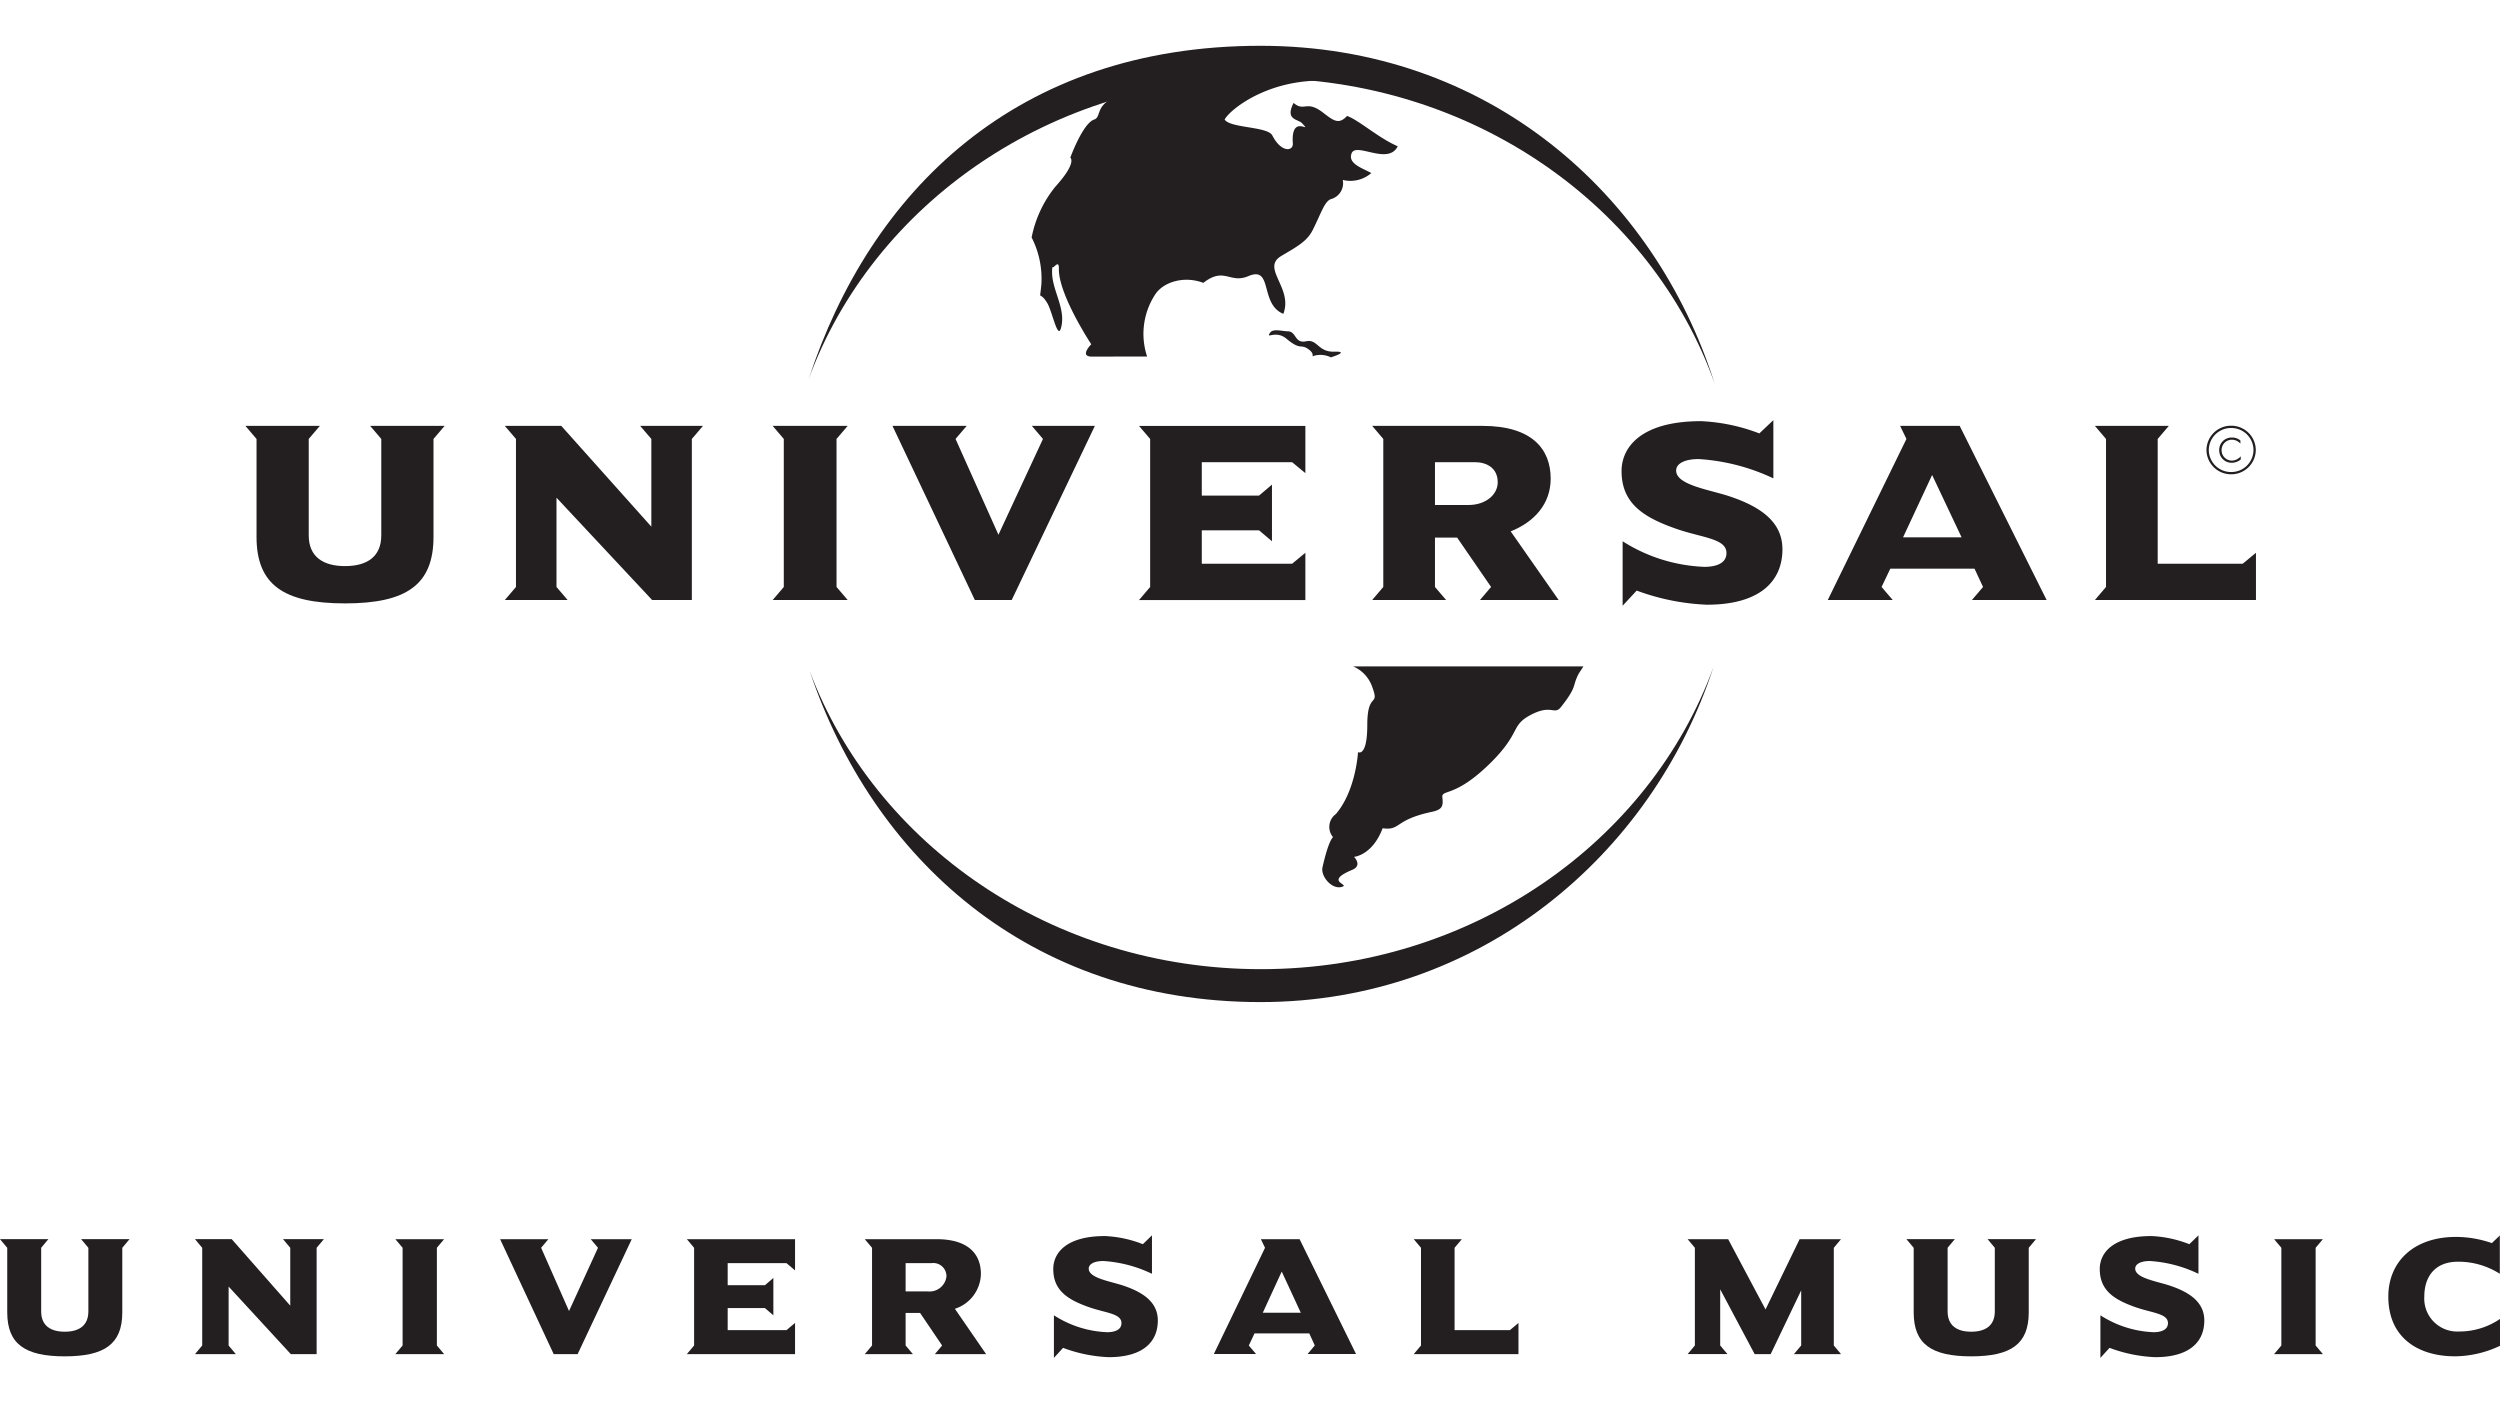 <svg xmlns="http://www.w3.org/2000/svg" xmlns:xlink="http://www.w3.org/1999/xlink" width="301" height="169" viewBox="0 0 301 169">
  <defs>
    <clipPath id="clip-path">
      <path id="path73" d="M706.668-7934.642v157.977h300.995v-157.977" transform="translate(-706.668 7934.642)"/>
    </clipPath>
  </defs>
  <g id="Gruppe_261" data-name="Gruppe 261" transform="translate(-487 -3232)">
    <rect id="Rechteck_33" data-name="Rechteck 33" width="301" height="169" rx="10" transform="translate(487 3232)" fill="#7f11bd" opacity="0"/>
    <g id="layer1" transform="translate(172.553 2975.241)">
      <g id="g63" transform="translate(411.806 262.272)">
        <path id="path65" d="M0-33.227c7.434-22.647,25.017-40.14,54.41-40.14,27.314,0,47.383,17.736,54.664,40.632-7.6-21.345-29.187-36.737-54.627-36.737C29.2-69.473,7.752-54.318,0-33.227ZM108.953,1.409c-7.4,22.7-28.192,40.362-54.543,40.362C26.462,41.771,7.672,24.352.122,1.9,7.974,22.813,29.33,37.808,54.447,37.808c25.314,0,46.807-15.228,54.506-36.4" transform="translate(0 73.367)" fill="#231f20" fill-rule="evenodd"/>
      </g>
      <g id="g67" transform="translate(314.446 262.269)">
        <g id="g69" clip-path="url(#clip-path)">
          <g id="g75" transform="translate(124.208 2.48)">
            <path id="path77" d="M-11.511-28.918a8.669,8.669,0,0,1,.884-7.334c.984-1.672,3.6-2.413,5.884-1.534,2.561-1.99,3.175.153,5.434-.815,2.984-1.27,1.318,3.371,4.2,4.545,1.2-3.127-2.714-5.482-.265-6.958,1.751-1.053,3.074-1.7,3.789-3.111,1.021-2.011,1.423-3.476,2.212-3.746a1.976,1.976,0,0,0,1.418-2.307,3.839,3.839,0,0,0,3.439-.831c-1.148-.614-2.826-1.138-2.381-2.355.513-1.434,4.408,1.482,5.561-.868-2.318-.995-4.683-3.154-6.1-3.651-.968,1.042-1.572.624-2.826-.349-2.111-1.656-2.291-.085-3.614-1.222-1.058,2.09.534,1.926,1.021,2.45,1.36,1.466-1.376-1.318-1.111,2.423.069.968-1.392,1.154-2.471-.958C3-56.629-1.494-56.4-2.177-57.449c.624-1.222,5.916-5.566,14.038-4.529-11.8-4.566-27.748.429-27.906,2.164-1.593.979-1.048,2.1-1.841,2.365-1.37.45-2.873,4.588-2.873,4.588s.862.561-1.81,3.508a14,14,0,0,0-2.847,6.1,10.935,10.935,0,0,1,1.175,5.641c-.212,2.3-.307.593.709,2.259.593.979,1.238,4.386,1.635,3.058.746-2.535-1.376-4.884-1.016-7.408.074.317.81-1,.778.19-.074,3.117,3.9,9.117,3.9,9.117s-1.487,1.487.063,1.487ZM13.289,8.39a4.145,4.145,0,0,1,2.233,2.281c1.074,2.81-.524.534-.524,4.778,0,3.9-1.116,3.27-1.116,3.27s-.243,4.609-2.662,7.445a1.918,1.918,0,0,0-.344,2.789s-.519.291-1.27,3.63c-.243,1.085,1.159,2.757,2.381,2.339.915-.312-2.222-.608,1.18-2.027,1.3-.54.233-1.572.233-1.572s2.206-.164,3.445-3.445c2.2.312,1.381-1.011,5.894-1.968,1.191-.254,1.445-.609,1.3-1.714s1.471.159,5.947-4.334c3.524-3.55,2.254-4.344,4.688-5.63,2.577-1.355,2.815.116,3.672-.984,1.974-2.524,1.275-2.365,2.1-3.974l.577-.884ZM3.3-31.786c.349-.524,1.413-.18,2.159-.164,1.016.026.773,1.5,2.169,1.2s1.407,1.307,3.392,1.249-.4.683-.4.683a2.858,2.858,0,0,0-2.032-.19c-.418.206.159-.122-.545-.688-1.1-.884-.952.169-2.783-1.37-1.3-1.085-2.54.132-1.963-.72" transform="translate(25.416 63.853)" fill="#231f20" fill-rule="evenodd"/>
          </g>
        </g>
      </g>
      <g id="g79" transform="translate(343.993 308.036)">
        <path id="path81" d="M-19.855,0h-8.963l1.339,1.572v11.6c0,2.609-1.751,3.709-4.365,3.709s-4.371-1.1-4.371-3.709V1.572L-34.877,0H-43.84L-42.5,1.572V13.361c0,5.783,3.286,8.011,10.657,8.011s10.651-2.228,10.651-8.011V1.572L-19.855,0" transform="translate(43.84)" fill="#231f20"/>
      </g>
      <g id="g83" transform="translate(375.227 308.036)">
        <path id="path85" d="M-19.75,0h-7.561l1.344,1.572V12.133L-36.809,0h-6.8l1.344,1.572V19.393l-1.344,1.572h7.561l-1.339-1.572V8.646l11.514,12.318h4.783V1.572L-19.75,0" transform="translate(43.608)" fill="#231f20"/>
      </g>
      <g id="g87" transform="translate(407.478 308.036)">
        <path id="path89" d="M-7.472-17.354l-1.339-1.572V-36.746l1.339-1.572H-16.5l1.339,1.572v17.821L-16.5-17.354h9.027" transform="translate(16.499 38.318)" fill="#231f20"/>
      </g>
      <g id="g91" transform="translate(421.902 308.036)">
        <path id="path93" d="M-20.17,0h-7.588l1.339,1.572-5.36,11.535L-36.944,1.572-35.605,0h-8.932l9.916,20.964h4.439L-20.17,0" transform="translate(44.537)" fill="#231f20"/>
      </g>
      <g id="g95" transform="translate(451.586 308.036)">
        <path id="path97" d="M-16.579-17.354v-5.688l-1.593,1.318H-29.05v-4.021h6.889l1.561,1.318v-6.82l-1.561,1.323H-29.05v-4.021h10.879l1.593,1.318v-5.688H-36.606l1.339,1.572v17.821l-1.339,1.572h20.028" transform="translate(36.606 38.318)" fill="#231f20"/>
      </g>
      <g id="g99" transform="translate(479.656 308.036)">
        <path id="path101" d="M-12.514-5.62c0,1.508-1.466,2.736-3.508,2.736H-20.07V-8.038h4.815C-13.858-8.038-12.514-7.345-12.514-5.62ZM-5.18,8.556-10.953.291c2.841-1.132,4.815-3.3,4.815-6.35,0-3.487-2.169-6.35-8.223-6.35H-27.631l1.339,1.572V6.984l-1.339,1.572h8.9L-20.07,6.984V1.042H-17.4l4.085,5.942-1.339,1.572H-5.18" transform="translate(27.631 12.408)" fill="#231f20" fill-rule="evenodd"/>
      </g>
      <g id="g103" transform="translate(509.684 307.343)">
        <path id="path105" d="M-16.031-12.856c0-3.334-2.72-5.185-6.641-6.445-2.55-.783-6.154-1.349-6.154-3.016,0-.82.989-1.381,2.714-1.381a24.518,24.518,0,0,1,8.99,2.323v-7.011l-1.688,1.6a22.247,22.247,0,0,0-7.016-1.476c-7.238,0-9.572,3.148-9.572,6.006,0,3.894,2.619,5.593,6.731,7.006,3.058,1.037,5.9,1.138,5.9,2.863,0,1.482-1.751,1.667-2.646,1.667A19.744,19.744,0,0,1-35.27-13.8v7.762l1.693-1.825a27.555,27.555,0,0,0,8.45,1.7c6.281,0,9.1-2.736,9.1-6.693" transform="translate(35.397 28.386)" fill="#231f20"/>
      </g>
      <g id="g107" transform="translate(534.511 308.036)">
        <path id="path109" d="M-13.337-11.108h-7.048l3.5-7.508ZM-3.1-3.563-13.565-24.527H-20.74l.762,1.572L-29.449-3.563h7.821l-1.344-1.572,1.053-2.2h10.138l1.027,2.2-1.339,1.572H-3.1" transform="translate(29.449 24.527)" fill="#231f20" fill-rule="evenodd"/>
      </g>
      <g id="g111" transform="translate(566.671 308.036)">
        <path id="path113" d="M-16.053-17.354v-5.688l-1.593,1.318H-27.884V-36.746l1.339-1.572h-8.9l1.339,1.572v17.821l-1.339,1.572h19.393" transform="translate(35.446 38.318)" fill="#231f20"/>
      </g>
      <g id="g115" transform="translate(580.106 308.015)">
        <path id="path117" d="M0-2.422A2.952,2.952,0,0,1,2.968-5.348,2.948,2.948,0,0,1,5.937-2.422,2.948,2.948,0,0,1,2.968.5,2.952,2.952,0,0,1,0-2.422Zm.28,0A2.671,2.671,0,0,0,2.968.229,2.672,2.672,0,0,0,5.662-2.422,2.672,2.672,0,0,0,2.968-5.073,2.671,2.671,0,0,0,.28-2.422" transform="translate(0 5.348)" fill="#231f20"/>
      </g>
      <g id="g119" transform="translate(581.64 309.438)">
        <path id="path121" d="M-2.111-.3a1.531,1.531,0,0,0-1.027-.36A1.492,1.492,0,0,0-4.662.856,1.489,1.489,0,0,0-3.148,2.38a1.653,1.653,0,0,0,1.079-.4V1.6a1.443,1.443,0,0,1-1.09.519A1.243,1.243,0,0,1-4.376.856,1.239,1.239,0,0,1-3.154-.393,1.361,1.361,0,0,1-2.111.078V-.3" transform="translate(4.662 0.658)" fill="#231f20" fill-rule="evenodd"/>
      </g>
      <g id="g123" transform="translate(314.446 405.956)">
        <path id="path125" d="M-12.19-.858V6.92c0,3.815-2.138,5.291-6.926,5.291s-6.926-1.476-6.926-5.291V-.858L-26.915-1.9h5.826l-.868,1.037V6.8c0,1.72,1.138,2.445,2.841,2.445s2.841-.725,2.841-2.445V-.858L-17.148-1.9h5.831L-12.19-.858" transform="translate(26.915 1.896)" fill="#231f20"/>
      </g>
      <g id="g127" transform="translate(337.924 405.956)">
        <path id="path129" d="M-12.124-.858v12.8h-3.111l-7.487-8.133v7.1l.868,1.037H-26.77L-25.9,10.9V-.858L-26.77-1.9h4.418L-15.3,6.11V-.858L-16.172-1.9h4.921l-.873,1.037" transform="translate(26.77 1.896)" fill="#231f20"/>
      </g>
      <g id="g131" transform="translate(362.047 405.956)">
        <path id="path133" d="M0-11.454l.873-1.037V-24.254L0-25.291H5.868L5-24.254v11.763l.868,1.037H0" transform="translate(0 25.291)" fill="#231f20"/>
      </g>
      <g id="g135" transform="translate(374.661 405.956)">
        <path id="path137" d="M-7.726-11.454H-10.61l-6.45-13.837h5.81l-.873,1.037,3.36,7.614,3.487-7.614-.873-1.037h4.937L-7.726-11.454" transform="translate(17.06 25.291)" fill="#231f20"/>
      </g>
      <g id="g139" transform="translate(397.144 405.956)">
        <path id="path141" d="M0-11.454l.873-1.037V-24.254L0-25.291H13.027v3.757l-1.037-.873H4.916v2.656H9.4l1.016-.873v4.5L9.4-16.994H4.916v2.656H11.99l1.037-.868v3.752H0" transform="translate(0 25.291)" fill="#231f20"/>
      </g>
      <g id="g143" transform="translate(418.568 405.956)">
        <path id="path145" d="M-6.662-2.387H-9.795v3.4h2.635a2.043,2.043,0,0,0,2.281-1.8A1.581,1.581,0,0,0-6.662-2.387Zm.392,10.953L-5.4,7.529-8.054,3.608H-9.795V7.529l.873,1.037H-14.71l.873-1.037V-4.234l-.873-1.037h8.63c3.942,0,5.349,1.889,5.349,4.191A4.5,4.5,0,0,1-3.863,3.11L-.106,8.566H-6.271" transform="translate(14.71 5.271)" fill="#231f20"/>
      </g>
      <g id="g147" transform="translate(441.262 405.496)">
        <path id="path149" d="M-5.528-12.142a17.647,17.647,0,0,1-5.5-1.122l-1.1,1.206v-5.127a12.718,12.718,0,0,0,6.413,2.037c.582,0,1.72-.127,1.72-1.1,0-1.143-1.847-1.206-3.836-1.889-2.677-.931-4.376-2.053-4.376-4.625,0-1.889,1.513-3.963,6.223-3.963a14.081,14.081,0,0,1,4.561.979l1.1-1.064v4.63a15.7,15.7,0,0,0-5.847-1.54c-1.122,0-1.767.376-1.767.915,0,1.1,2.344,1.476,4.006,1.995,2.55.825,4.312,2.048,4.312,4.249,0,2.614-1.825,4.418-5.91,4.418" transform="translate(12.205 26.809)" fill="#231f20"/>
      </g>
      <g id="g151" transform="translate(460.592 405.956)">
        <path id="path153" d="M-6.767-3.228-9.048,1.73h4.577ZM-3.656,6.7l.868-1.032L-3.45,4.217h-6.593l-.688,1.455L-9.857,6.7h-5.085L-8.778-6.091l-.5-1.037h4.662L2.18,6.7H-3.656" transform="translate(14.942 7.128)" fill="#231f20"/>
      </g>
      <g id="g155" transform="translate(484.662 405.956)">
        <path id="path157" d="M0-11.454l.873-1.037V-24.254L0-25.291H5.789l-.873,1.037v9.916h6.656l1.037-.868v3.752H0" transform="translate(0 25.291)" fill="#231f20"/>
      </g>
      <g id="g159" transform="translate(517.642 405.956)">
        <path id="path161" d="M-10.6-11.454l.873-1.037v-6.635l-3.672,7.672h-1.931l-4.148-7.8v6.762l.873,1.037H-23.4l.873-1.037V-24.254l-.873-1.037h4.879l4.5,8.461,4.106-8.461h4.979L-5.8-24.254v11.763l.868,1.037H-10.6" transform="translate(23.395 25.291)" fill="#231f20"/>
      </g>
      <g id="g163" transform="translate(543.982 405.956)">
        <path id="path165" d="M-12.19-.858V6.92c0,3.815-2.138,5.291-6.926,5.291s-6.926-1.476-6.926-5.291V-.858L-26.915-1.9h5.826l-.868,1.037V6.8c0,1.72,1.143,2.445,2.841,2.445s2.841-.725,2.841-2.445V-.858L-17.148-1.9h5.831L-12.19-.858" transform="translate(26.915 1.896)" fill="#231f20"/>
      </g>
      <g id="g167" transform="translate(567.259 405.496)">
        <path id="path169" d="M-5.528-12.142a17.647,17.647,0,0,1-5.5-1.122l-1.1,1.206v-5.127a12.7,12.7,0,0,0,6.408,2.037c.582,0,1.725-.127,1.725-1.1,0-1.143-1.847-1.206-3.836-1.889-2.677-.931-4.376-2.053-4.376-4.625,0-1.889,1.513-3.963,6.223-3.963a14.112,14.112,0,0,1,4.561.979l1.1-1.064v4.63a15.7,15.7,0,0,0-5.852-1.54c-1.122,0-1.762.376-1.762.915,0,1.1,2.344,1.476,4.006,1.995,2.55.825,4.312,2.048,4.312,4.249,0,2.614-1.825,4.418-5.91,4.418" transform="translate(12.205 26.809)" fill="#231f20"/>
      </g>
      <g id="g171" transform="translate(588.249 405.956)">
        <path id="path173" d="M0-11.454l.873-1.037V-24.254L0-25.291H5.873L5-24.254v11.763l.873,1.037H0" transform="translate(0 25.291)" fill="#231f20"/>
      </g>
      <g id="g175" transform="translate(602.001 405.517)">
        <path id="path177" d="M-6.627-12.036c-4.212,0-8.006-2.074-8.006-7.2,0-4.048,2.9-7.175,8.175-7.175a13.281,13.281,0,0,1,4.291.746l.958-.915v4.609a9.258,9.258,0,0,0-5.027-1.455c-2.921,0-4.064,1.952-4.064,4.191a3.971,3.971,0,0,0,4.191,4.212,8.655,8.655,0,0,0,4.921-1.513V-13.3a12.857,12.857,0,0,1-5.439,1.265" transform="translate(14.633 26.577)" fill="#231f20"/>
      </g>
    </g>
  </g>
</svg>
